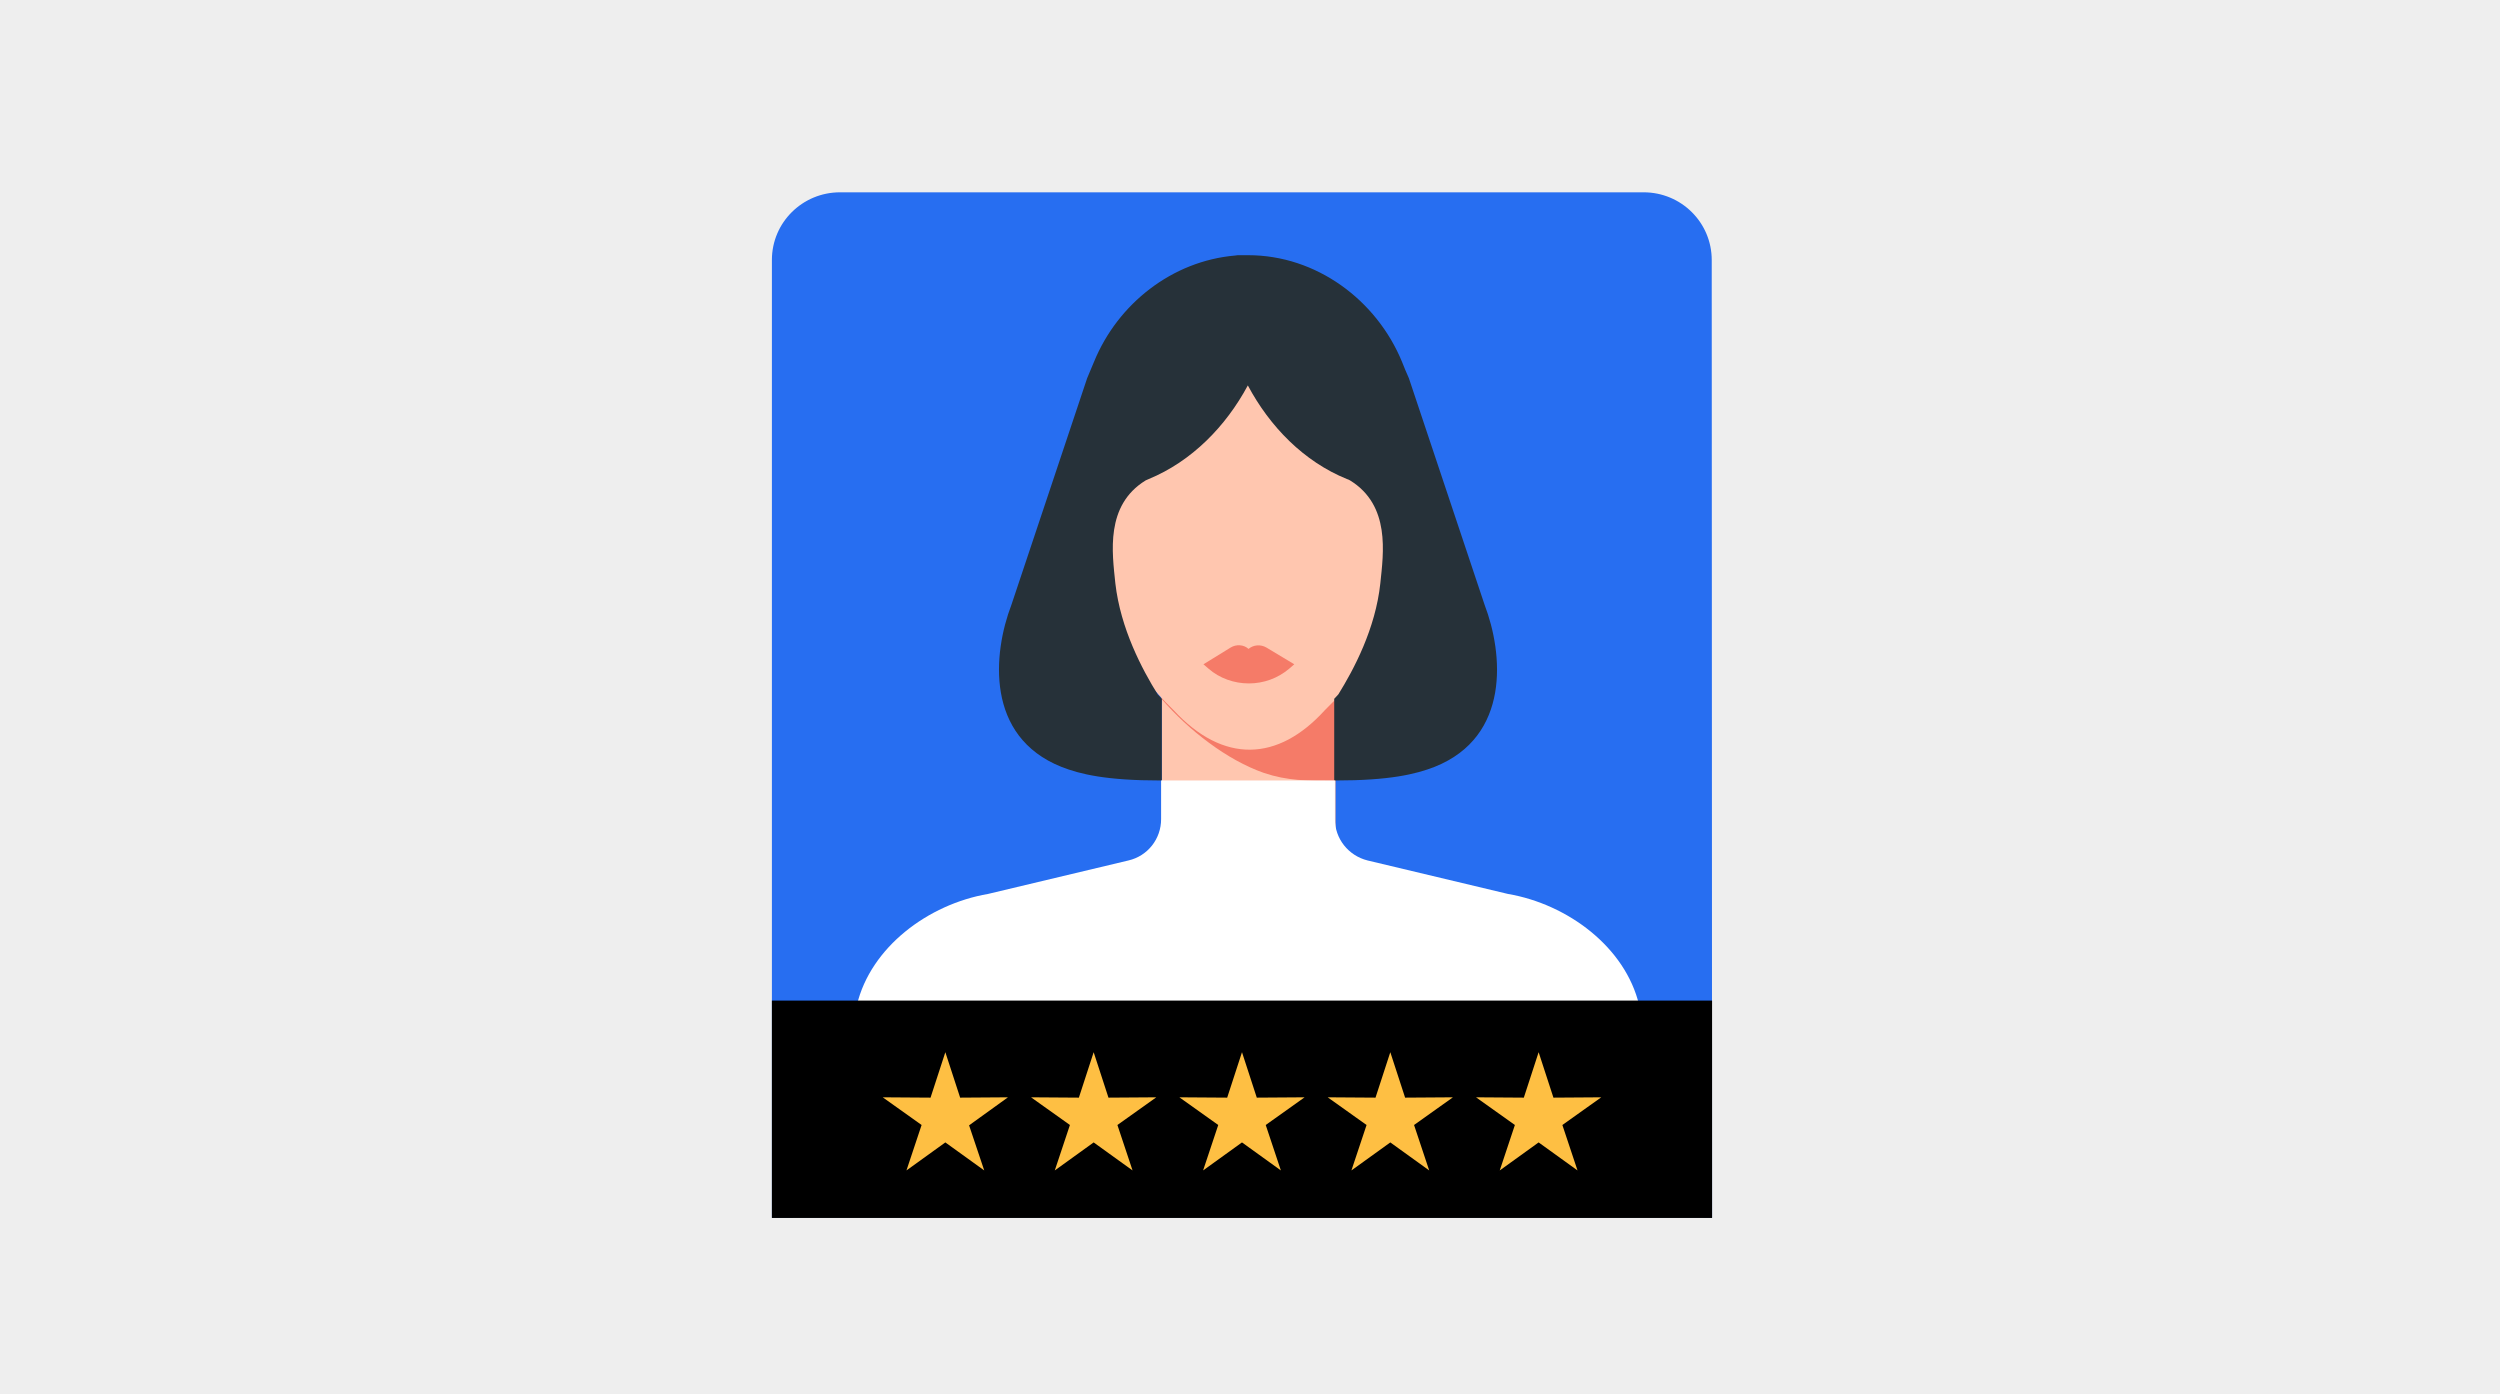 <svg xmlns="http://www.w3.org/2000/svg" width="312" height="174" viewBox="0 0 312 174" fill="none"><rect width="312" height="174" fill="#EEEEEE"></rect><path d="M213.667 151.957H154.098H96.333V32.445C96.333 27.753 100.156 24 104.837 24H205.12C209.844 24 213.624 27.796 213.624 32.445L213.667 151.957Z" fill="#276EF1"></path><path d="M166.681 83.713V97.192V108.708H144.993V84.14C148.6 87.424 166.681 83.713 166.681 83.713Z" fill="#FFC6AF"></path><path d="M144.95 87.211V78.979H166.639V97.448C163.117 97.448 160.669 97.448 157.749 96.466C153.11 94.846 148.343 91.135 144.95 87.211Z" fill="#F57B68"></path><path d="M134.471 59.316C134.471 58.762 134.514 58.165 134.557 57.61C134.6 56.8 134.729 56.032 134.901 55.264C134.901 55.179 134.901 55.094 134.901 55.008C134.901 43.791 142.932 34.535 153.282 33.17C154.141 33.042 155 33 155.902 33C167.498 33 176.861 42.852 176.861 55.008C176.861 55.094 176.861 55.179 176.861 55.264C177.075 56.459 177.247 57.653 177.247 58.932C177.247 59.06 177.247 59.188 177.247 59.316C177.247 59.316 177.333 60.212 177.29 61.705C177.247 62.686 177.204 63.667 177.118 64.648C177.075 64.904 177.075 65.16 177.033 65.415C176.904 66.482 176.732 67.505 176.517 68.529C176.131 70.321 175.658 72.112 175.014 73.818C173.897 76.889 172.394 79.832 170.547 82.519C170.504 82.562 170.504 82.605 170.462 82.647C170.161 83.116 169.817 83.543 169.474 83.969C168.271 85.547 166.94 87.083 165.48 88.49C165.437 88.533 165.394 88.576 165.351 88.618C159.51 95.059 152.681 95.358 146.454 88.618C146.411 88.576 146.368 88.533 146.325 88.49C144.177 86.4 142.288 84.097 140.699 81.624C139.668 80.088 138.809 78.467 138.036 76.761C137.091 74.714 136.318 72.581 135.717 70.363C135.115 68.145 134.729 65.885 134.6 63.539C134.557 62.899 134.514 62.259 134.514 61.662C134.514 61.449 134.514 61.193 134.514 61.022C134.428 59.956 134.471 59.316 134.471 59.316Z" fill="#FFC6AF"></path><path d="M185.278 75.481L175.83 47.203C175.529 46.52 175.229 45.838 174.971 45.156C171.793 37.435 164.277 31.848 155.773 31.848H155.687C155.644 31.848 155.558 31.848 155.516 31.848C155.344 31.848 155.172 31.848 155 31.848H154.742H154.7C154.528 31.848 154.313 31.848 154.141 31.891C146.282 32.573 139.496 37.905 136.533 45.156C136.232 45.838 135.974 46.52 135.674 47.203L126.225 75.481C123.906 81.538 122.961 91.903 132.453 95.699C134.815 96.637 138.122 97.405 144.822 97.405H144.993V87.211C144.822 87.04 144.65 86.827 144.478 86.656C142.545 83.543 139.84 78.467 139.195 72.794C138.809 68.998 137.907 63.07 142.975 59.956C143.104 59.913 143.232 59.828 143.361 59.785C148.73 57.568 152.982 53.217 155.73 48.099C158.479 53.26 162.731 57.61 168.099 59.785C168.228 59.828 168.357 59.871 168.486 59.956C173.554 63.07 172.652 69.041 172.265 72.794C171.664 78.467 168.958 83.543 167.026 86.656C166.854 86.827 166.682 87.04 166.51 87.211V97.405H166.682C173.382 97.405 176.646 96.637 179.051 95.699C188.542 91.903 187.598 81.538 185.278 75.481Z" fill="#263139"></path><path d="M212.592 151.957H98.937L105.137 131.442L106.941 125.428C108.659 118.219 115.831 112.845 123.304 111.565L140.827 107.386C143.232 106.831 144.907 104.698 144.907 102.225V97.405H166.596V102.225C166.596 104.656 168.271 106.788 170.676 107.386L188.198 111.565C195.671 112.845 202.844 118.219 204.562 125.428L212.592 151.957Z" fill="white"></path><path d="M158.049 80.813C157.319 80.387 156.417 80.472 155.816 80.984C155.215 80.429 154.27 80.387 153.583 80.813L150.19 82.903L150.834 83.458C152.208 84.652 154.012 85.292 155.859 85.292C157.706 85.292 159.466 84.652 160.884 83.458L161.528 82.903L158.049 80.813Z" fill="#F57B68"></path><path d="M213.667 124.873H96.333V152H213.667V124.873Z" fill="black"></path><path d="M125.795 136.944L119.826 136.986L117.979 131.314L116.132 136.986L110.162 136.944L115.016 140.399L113.126 146.071L117.979 142.574L122.832 146.071L120.942 140.441L125.795 136.944Z" fill="#FEBF43"></path><path d="M144.306 136.944L138.336 136.986L136.489 131.314L134.643 136.986L128.673 136.944L133.526 140.399L131.636 146.071L136.489 142.574L141.343 146.071L139.453 140.399L144.306 136.944Z" fill="#FEBF43"></path><path d="M162.816 136.944L156.847 136.986L155 131.314L153.153 136.986L147.184 136.944L152.037 140.399L150.147 146.071L155 142.574L159.853 146.071L157.963 140.399L162.816 136.944Z" fill="#FEBF43"></path><path d="M181.327 136.944L175.357 136.986L173.51 131.314L171.664 136.986L165.694 136.944L170.547 140.399L168.657 146.071L173.51 142.574L178.364 146.071L176.474 140.399L181.327 136.944Z" fill="#FEBF43"></path><path d="M199.838 136.944L193.868 136.986L192.021 131.314L190.174 136.986L184.205 136.944L189.058 140.399L187.168 146.071L192.021 142.574L196.874 146.071L194.984 140.399L199.838 136.944Z" fill="#FEBF43"></path></svg>